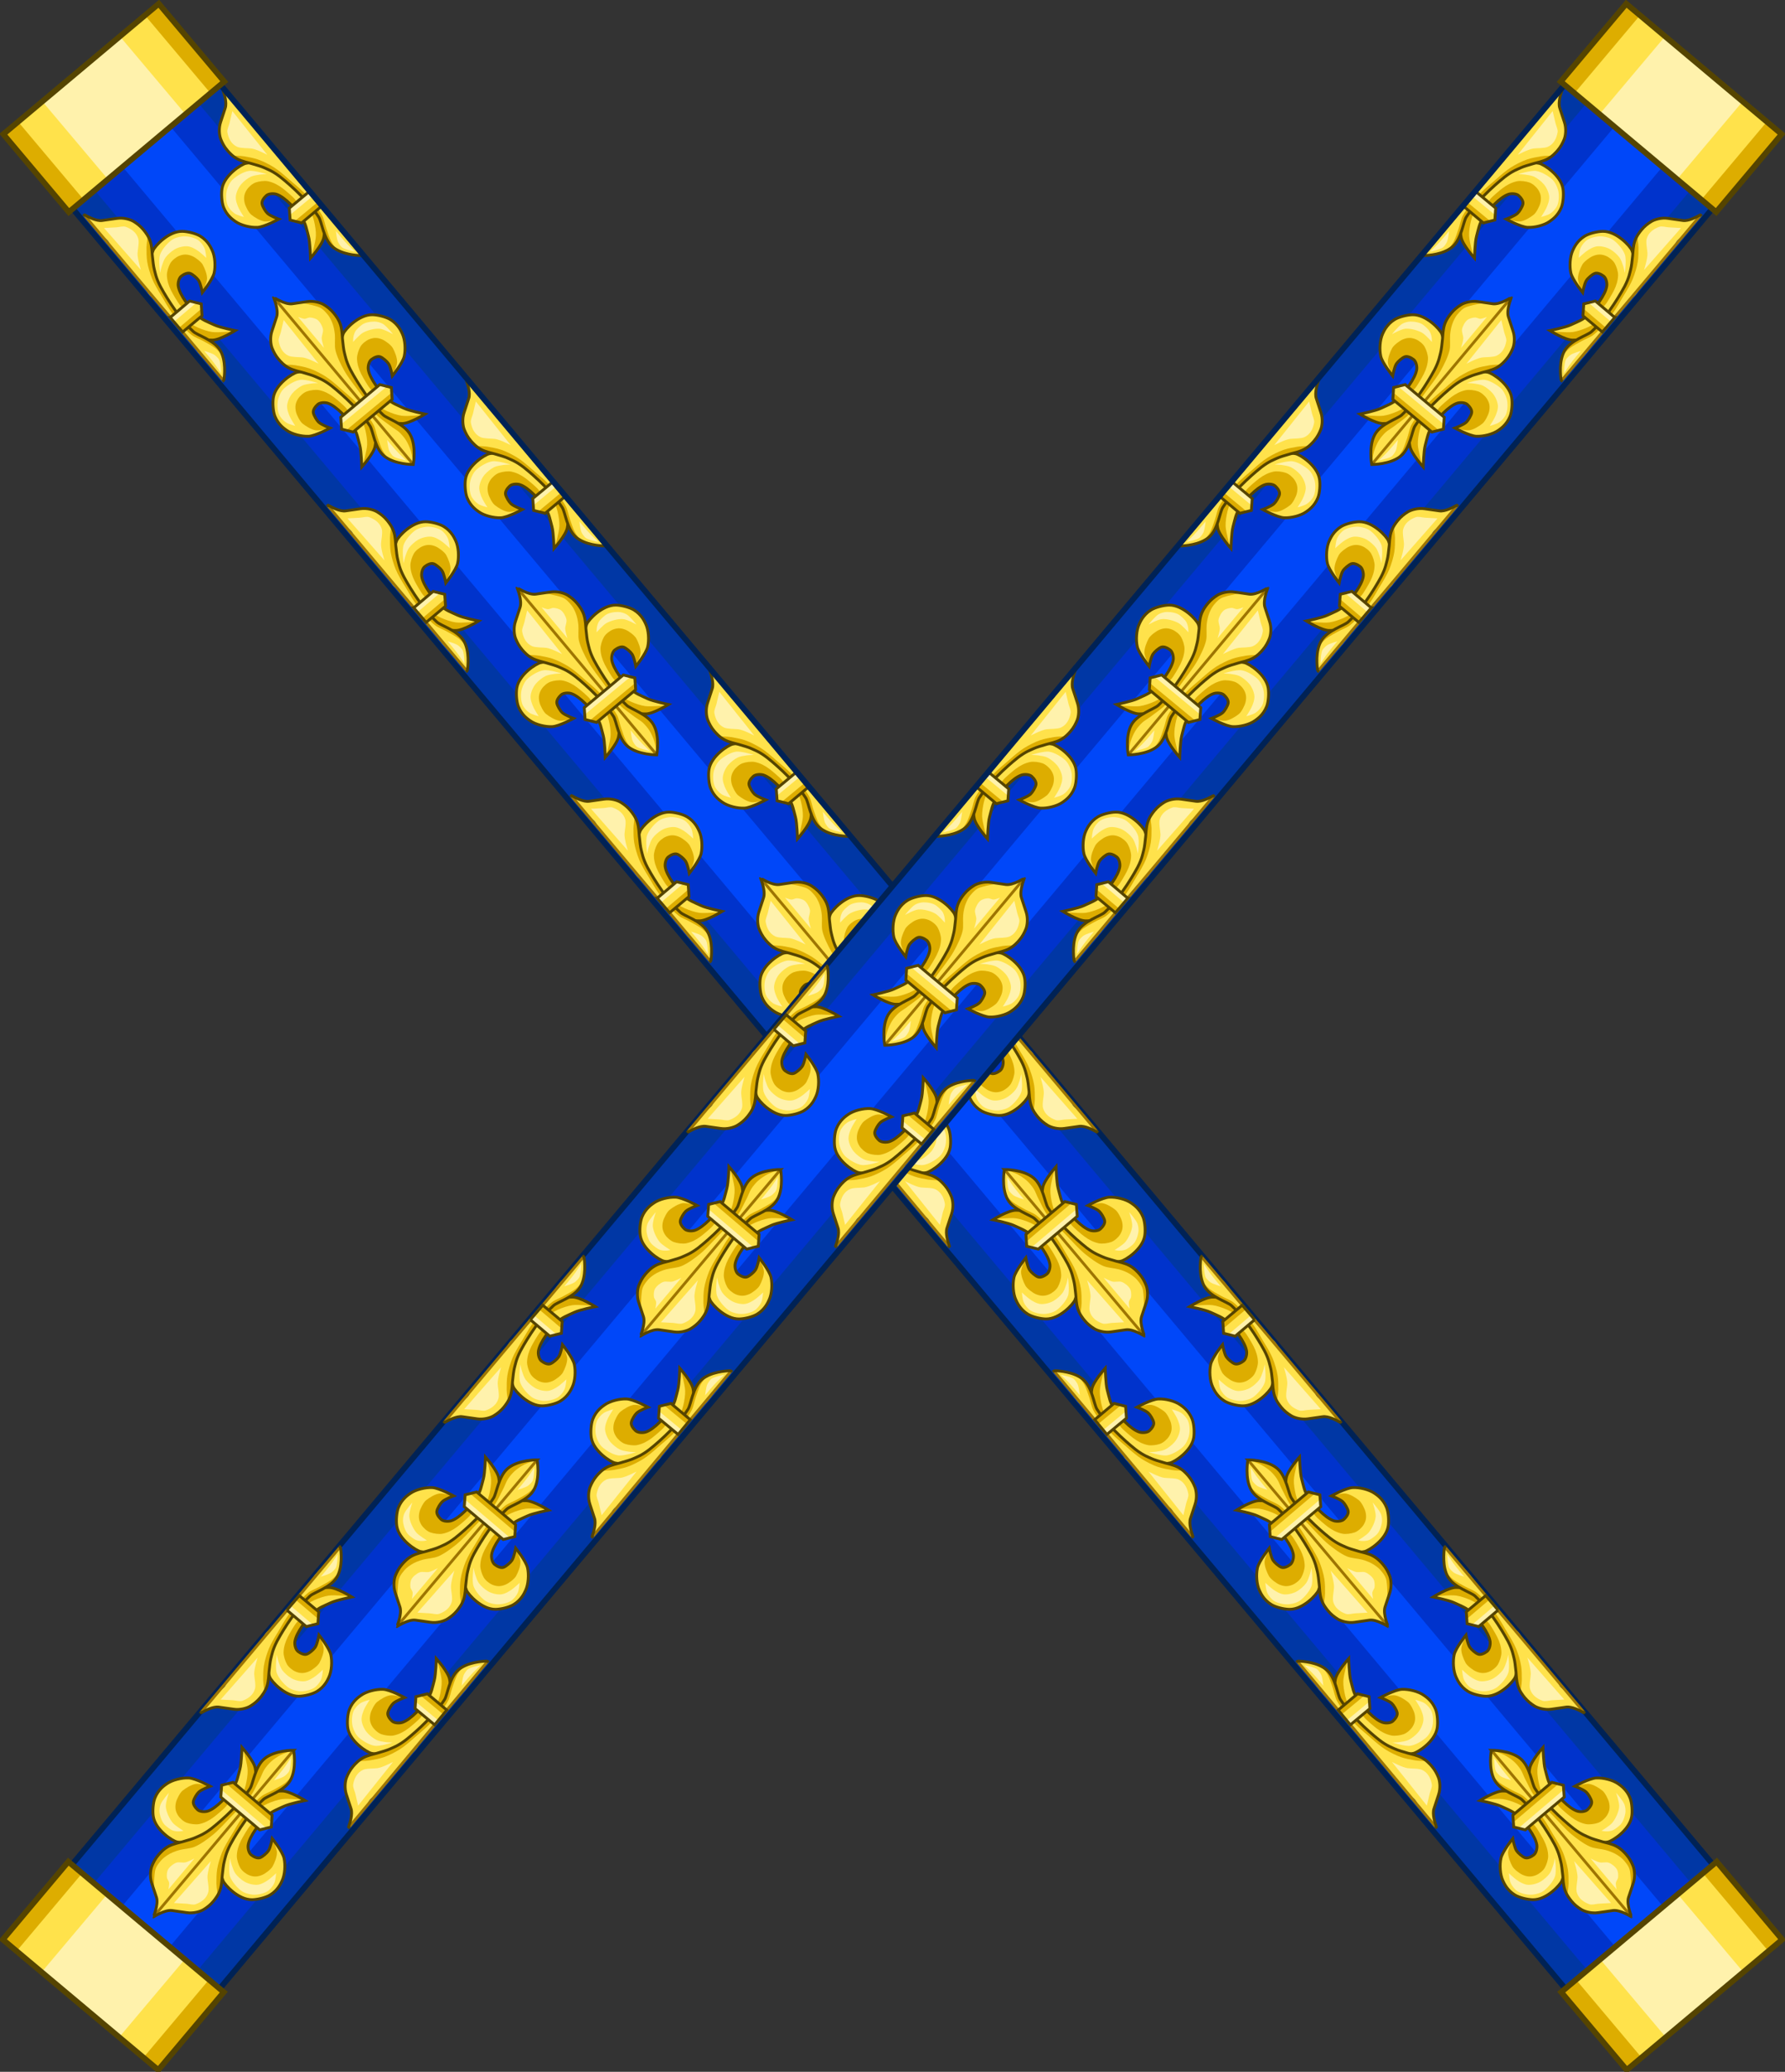 <?xml version="1.0" encoding="UTF-8" standalone="no"?>
<!-- Created with Inkscape (http://www.inkscape.org/) -->

<svg
   xmlns:dc="http://purl.org/dc/elements/1.1/"
   xmlns:cc="http://creativecommons.org/ns#"
   xmlns:rdf="http://www.w3.org/1999/02/22-rdf-syntax-ns#"
   xmlns:svg="http://www.w3.org/2000/svg"
   xmlns="http://www.w3.org/2000/svg"
   xmlns:xlink="http://www.w3.org/1999/xlink"
   xmlns:sodipodi="http://sodipodi.sourceforge.net/DTD/sodipodi-0.dtd"
   xmlns:inkscape="http://www.inkscape.org/namespaces/inkscape"
   width="625.919"
   height="726.255"
   id="svg12315"
   version="1.1"
   inkscape:version="0.48.2 r9819"
   sodipodi:docname="Orn_ext_Maréchal_de_France.svg">
  <rect width="100%" height="100%" fill="#333333" stroke="none"/>
  <defs
     id="defs12317" />
  <sodipodi:namedview
     id="base"
     pagecolor="#ffffff"
     bordercolor="#666666"
     borderopacity="1.0"
     inkscape:pageopacity="0.0"
     inkscape:pageshadow="2"
     inkscape:zoom="0.63529508"
     inkscape:cx="312.95938"
     inkscape:cy="363.12761"
     inkscape:document-units="px"
     inkscape:current-layer="g12522"
     showgrid="false"
     fit-margin-top="0"
     fit-margin-left="0"
     fit-margin-right="0"
     fit-margin-bottom="0"
     inkscape:window-width="1366"
     inkscape:window-height="746"
     inkscape:window-x="-8"
     inkscape:window-y="-8"
     inkscape:window-maximized="1" />
  <g
     inkscape:label="Calque 1"
     inkscape:groupmode="layer"
     id="layer1"
     transform="translate(-127.889,-166.879)">
    <g
       id="g12522">
      <g
         transform="matrix(0.063,-0.719,0.719,0.063,106.672,1612.057)"
         id="g6052-7"
         style="display:inline">
        <rect
           style="fill:#0037a5;fill-opacity:1;stroke:none;display:inline"
           id="rect54073-39-88"
           width="93.695"
           height="1161.924"
           x="-1365.178"
           y="-1429.084"
           transform="matrix(-0.707,-0.707,-0.707,0.707,0,0)" />
        <rect
           style="fill:#0033cc;fill-opacity:1;stroke:none;display:inline"
           id="rect54073-5-3-29"
           width="65.806"
           height="1161.924"
           x="-1351.233"
           y="-1429.084"
           transform="matrix(-0.707,-0.707,-0.707,0.707,0,0)" />
        <rect
           style="fill:#0047f9;fill-opacity:1;stroke:none;display:inline"
           id="rect54073-5-9-3-1"
           width="30.396"
           height="1161.924"
           x="-1333.528"
           y="-1429.084"
           transform="matrix(-0.707,-0.707,-0.707,0.707,0,0)" />
        <use
           x="0"
           y="0"
           xlink:href="#use3526-9"
           id="use10348-3"
           transform="translate(-260.333,260.307)"
           width="1217.443"
           height="991.251" />
        <g
           id="use3526-9"
           transform="matrix(0.579,0.581,-0.581,0.579,2005.44,-713.19)"
           style="stroke-width:1.694;stroke-miterlimit:4;stroke-dasharray:none">
          <g
             style="stroke-width:1.694;stroke-miterlimit:4;stroke-dasharray:none"
             id="g10184-8">
            <g
               id="g10186-4"
               transform="translate(-20.418,559.639)"
               style="stroke-width:1.694;stroke-miterlimit:4;stroke-dasharray:none">
              <path
                 inkscape:connector-curvature="0"
                 sodipodi:nodetypes="csssscssssssssssscss"
                 id="path10188-0"
                 d="m 502.046,263.915 c 0.574,-5.396 0.268,-15.575 -2.571,-20.2 -0.959,-1.563 -3.31,-3.383 -5.142,-3.305 -1.806,0.076 -4.29,0.61 -5.142,2.204 -0.781,1.461 -1.288,4.598 -1.102,6.244 0.258,2.286 2.938,6.978 2.938,6.978 0,0 -9.604,-1.927 -12.854,-4.407 -3.216,-2.454 -6.688,-7.105 -7.713,-11.018 -0.352,-1.343 -1.725,-5.684 0.009,-10.893 1.006,-3.023 4.034,-7.069 6.376,-9.085 6.117,-5.265 17.996,-3.735 20.425,-2.426 3.213,1.731 7.128,5.412 8.447,8.814 1.024,2.641 3.152,10.437 3.673,13.222 1.062,5.683 1.37,7.827 1.836,13.589 0.32,3.955 1.203,7.506 0.367,11.385 -0.45,2.09 -1.012,6.886 -2.234,10.045 -1.228,3.175 -3.118,4.711 -4.744,6.115 -3.323,2.87 -13.956,4.407 -13.956,4.407 0,0 5.842,-7.37 7.345,-10.651 1.785,-3.896 3.587,-6.756 4.04,-11.018 z"
                 style="fill:#ffe24b;fill-opacity:1;fill-rule:evenodd;stroke:none" />
              <path
                 inkscape:connector-curvature="0"
                 sodipodi:nodetypes="csssscssssssssssscss"
                 id="path10190-7"
                 d="m 528.088,263.915 c -0.574,-5.396 -0.268,-15.575 2.571,-20.2 0.959,-1.563 3.31,-3.383 5.142,-3.305 1.806,0.076 4.29,0.61 5.142,2.204 0.781,1.461 1.288,4.598 1.102,6.244 -0.258,2.286 -2.938,6.978 -2.938,6.978 0,0 9.604,-1.927 12.854,-4.407 3.216,-2.454 6.688,-7.105 7.713,-11.018 0.352,-1.343 1.725,-5.684 -0.009,-10.893 -1.006,-3.023 -4.034,-7.069 -6.376,-9.085 -6.117,-5.265 -17.996,-3.735 -20.425,-2.426 -3.213,1.731 -7.128,5.412 -8.447,8.814 -1.024,2.641 -3.152,10.437 -3.673,13.222 -1.062,5.683 -1.37,7.827 -1.836,13.589 -0.32,3.955 -1.203,7.506 -0.367,11.385 0.45,2.09 1.012,6.886 2.234,10.045 1.228,3.175 3.118,4.711 4.744,6.115 3.323,2.87 13.956,4.407 13.956,4.407 0,0 -5.842,-7.37 -7.345,-10.651 -1.785,-3.896 -3.587,-6.756 -4.04,-11.018 z"
                 style="fill:#ffe24b;fill-opacity:1;fill-rule:evenodd;stroke:none;display:inline" />
            </g>
            <path
               inkscape:connector-curvature="0"
               id="path10192-6"
               style="fill:#ddad00;fill-opacity:1;fill-rule:evenodd;stroke:none"
               d="m 517.547,844.619 -2.801,-0.045 -8.972,-2.82 -10.767,-9.485 -7.947,7.562 -5.383,2.563 -6.152,2.051 -4.084,0.278 c 0,0 7.232,-4.868 9.728,-7.606 1.785,-1.958 3.605,-5.052 4.776,-7.429 2.017,-4.096 5.129,-14.327 5.238,-14.397 l 2.292,-0.344 4.422,0.354 c 0,0 3.113,10.231 5.129,14.327 1.17,2.377 2.991,5.471 4.776,7.429 2.496,2.737 9.746,7.561 9.746,7.561 z"
               sodipodi:nodetypes="ccccccccsscccssc" />
            <path
               inkscape:connector-curvature="0"
               style="fill:#ddad00;fill-opacity:1;fill-rule:evenodd;stroke:none"
               d="m 518.984,815.223 c 0,0 5.462,-2.304 7.089,-4.156 1.735,-1.975 2.899,-5.491 3.422,-8.067 0.395,-1.94 -0.568,-6.058 -1.467,-7.823 -1.358,-2.667 -3.021,-4.208 -5.867,-5.134 -1.953,-0.635 -4.92,-0.716 -6.845,0 -1.998,0.743 -4.794,2.48 -6.111,4.156 -1.986,2.527 -3.157,5.431 -3.911,8.556 -0.465,1.925 -1.508,7.799 -1.467,9.778 0.037,1.761 0.244,7.334 0.244,7.334 l 3.667,6.111 0.091,-0.278 -0.274,-10.135 0,-4.246 1.917,-6.574 3.15,-4.246 3.698,-0.548 3.561,1.78 1.507,3.835 -0.274,4.656 -2.131,4.998 z"
               id="path10194-3"
               sodipodi:nodetypes="csssssssscc" />
            <path
               inkscape:connector-curvature="0"
               style="fill:#ddad00;fill-opacity:1;fill-rule:evenodd;stroke:none;display:inline"
               d="m 470.327,815.212 c 0,0 -5.462,-2.304 -7.089,-4.156 -1.735,-1.975 -2.899,-5.491 -3.422,-8.067 -0.395,-1.94 0.568,-6.058 1.467,-7.823 1.358,-2.667 3.021,-4.208 5.867,-5.134 1.953,-0.635 4.92,-0.716 6.845,0 1.998,0.743 4.794,2.48 6.111,4.156 1.986,2.527 3.157,5.431 3.911,8.556 0.465,1.925 1.508,7.799 1.467,9.778 -0.037,1.761 -0.244,7.334 -0.244,7.334 l -3.667,6.111 -0.091,-0.278 0.274,-10.135 0,-4.246 -1.917,-6.574 -3.15,-4.246 -3.698,-0.548 -3.561,1.78 -1.507,3.835 0.274,4.656 2.131,4.998 z"
               id="path10196-6"
               sodipodi:nodetypes="csssssssscc" />
            <g
               id="g10198-1"
               transform="translate(-20.418,559.639)"
               style="fill:none;stroke-width:1.694;stroke-miterlimit:4;stroke-dasharray:none;display:inline">
              <path
                 inkscape:connector-curvature="0"
                 sodipodi:nodetypes="csssscssssssssssscss"
                 id="path10200-5"
                 d="m 502.046,263.915 c 0.574,-5.396 0.268,-15.575 -2.571,-20.2 -0.959,-1.563 -3.31,-3.383 -5.142,-3.305 -1.806,0.076 -4.29,0.61 -5.142,2.204 -0.781,1.461 -1.288,4.598 -1.102,6.244 0.258,2.286 2.938,6.978 2.938,6.978 0,0 -9.604,-1.927 -12.854,-4.407 -3.216,-2.454 -6.688,-7.105 -7.713,-11.018 -0.352,-1.343 -1.725,-5.684 0.009,-10.893 1.006,-3.023 4.034,-7.069 6.376,-9.085 6.117,-5.265 17.996,-3.735 20.425,-2.426 3.213,1.731 7.128,5.412 8.447,8.814 1.024,2.641 3.152,10.437 3.673,13.222 1.062,5.683 1.37,7.827 1.836,13.589 0.32,3.955 1.203,7.506 0.367,11.385 -0.45,2.09 -1.012,6.886 -2.234,10.045 -1.228,3.175 -3.118,4.711 -4.744,6.115 -3.323,2.87 -13.956,4.407 -13.956,4.407 0,0 5.842,-7.37 7.345,-10.651 1.785,-3.896 3.587,-6.756 4.04,-11.018 z"
                 style="fill:none;stroke:#554400;stroke-width:1.673;stroke-linecap:butt;stroke-linejoin:miter;stroke-miterlimit:4;stroke-opacity:1;stroke-dasharray:none" />
              <path
                 inkscape:connector-curvature="0"
                 sodipodi:nodetypes="csssscssssssssssscss"
                 id="path10202-4"
                 d="m 528.088,263.915 c -0.574,-5.396 -0.268,-15.575 2.571,-20.2 0.959,-1.563 3.31,-3.383 5.142,-3.305 1.806,0.076 4.29,0.61 5.142,2.204 0.781,1.461 1.288,4.598 1.102,6.244 -0.258,2.286 -2.938,6.978 -2.938,6.978 0,0 9.604,-1.927 12.854,-4.407 3.216,-2.454 6.688,-7.105 7.713,-11.018 0.352,-1.343 1.725,-5.684 -0.009,-10.893 -1.006,-3.023 -4.034,-7.069 -6.376,-9.085 -6.117,-5.265 -17.996,-3.735 -20.425,-2.426 -3.213,1.731 -7.128,5.412 -8.447,8.814 -1.024,2.641 -3.152,10.437 -3.673,13.222 -1.062,5.683 -1.37,7.827 -1.836,13.589 -0.32,3.955 -1.203,7.506 -0.367,11.385 0.45,2.09 1.012,6.886 2.234,10.045 1.228,3.175 3.118,4.711 4.744,6.115 3.323,2.87 13.956,4.407 13.956,4.407 0,0 -5.842,-7.37 -7.345,-10.651 -1.785,-3.896 -3.587,-6.756 -4.04,-11.018 z"
                 style="fill:none;stroke:#554400;stroke-width:1.673;stroke-linecap:butt;stroke-linejoin:miter;stroke-miterlimit:4;stroke-opacity:1;stroke-dasharray:none;display:inline" />
            </g>
            <path
               inkscape:connector-curvature="0"
               style="fill:#fff2ac;fill-opacity:1;fill-rule:evenodd;stroke:none"
               d="m 455.613,801.255 c 0,0 0.475,-3.764 0.896,-5.597 0.517,-2.255 1.654,-5.376 3.358,-6.941 1.801,-1.653 4.53,-2.952 6.941,-3.358 2.12,-0.357 5.08,-0.303 7.164,0.224 1.602,0.405 3.516,1.602 4.926,2.463 1.066,0.651 3.358,2.463 3.358,2.463 0,0 -4.166,-6.607 -6.941,-8.284 -2.706,-1.636 -7.138,-2.321 -10.299,-2.239 -2.297,0.06 -4.804,1.19 -6.717,2.463 -2.271,1.51 -4.709,4.586 -5.597,7.164 -0.634,1.842 -0.556,4.626 0,6.493 0.596,2 2.911,5.149 2.911,5.149 z"
               id="path10204-2"
               sodipodi:nodetypes="cssssscsssssc" />
            <path
               inkscape:connector-curvature="0"
               style="fill:#fff2ac;fill-opacity:1;fill-rule:evenodd;stroke:none"
               d="m 513.824,785.135 c 0,0 5.689,-0.939 8.06,-0.448 2.941,0.609 6.807,2.379 8.956,4.478 1.848,1.806 4.03,7.612 4.03,7.612 0,0 0.181,-6.094 -0.672,-8.508 -0.515,-1.458 -1.732,-3.252 -2.911,-4.254 -1.809,-1.537 -4.791,-3.325 -7.164,-3.358 -1.246,-0.018 -4.1,-0.081 -5.79,0.693 -2.878,1.317 -4.509,3.785 -4.509,3.785 z"
               id="path10206-0"
               sodipodi:nodetypes="csscssssc" />
          </g>
          <g
             id="g10208-9"
             transform="translate(-15.418,9.639)"
             style="stroke-width:1.694;stroke-miterlimit:4;stroke-dasharray:none;display:inline">
            <path
               inkscape:connector-curvature="0"
               sodipodi:nodetypes="csssssssssscssssssssssc"
               d="m 510,854 c 0,0 8.581,-7.038 10,-15 1.277,-7.162 -4.41,-15.552 -4.841,-18.925 -1.724,-13.492 1.929,-31.467 2.259,-32.936 1.308,-5.836 2.954,-8.333 3.83,-10.244 0.631,-1.376 2.433,-4.111 4.236,-6.763 1.034,-1.522 3.338,-4.355 4.511,-7.237 1.244,-3.054 1.329,-6.163 1.347,-7.823 0.031,-2.826 -0.503,-5.231 -1.253,-7.532 -0.713,-2.188 -3.037,-5.768 -6.404,-7.826 -3.63,-2.218 -6.565,-4.002 -7.682,-4.708 C 512.314,732.673 510.044,725 510,725 c -0.043,0 -2.314,7.673 -6.003,10.006 -1.117,0.706 -3.918,2.49 -7.548,4.708 -3.367,2.058 -5.691,5.638 -6.404,7.826 -0.75,2.301 -1.284,4.706 -1.253,7.532 0.018,1.66 0.103,4.769 1.347,7.823 1.173,2.882 3.477,5.715 4.511,7.237 1.802,2.652 3.605,5.388 4.236,6.763 0.876,1.911 2.522,4.408 3.83,10.244 0.329,1.469 3.982,19.444 2.259,32.936 C 504.544,823.448 498.723,831.838 500,839 c 1.419,7.962 10,15 10,15 z"
               style="fill:#ffe24b;fill-opacity:1;fill-rule:evenodd;stroke:none;display:inline"
               id="path10210-7" />
            <path
               inkscape:connector-curvature="0"
               id="path10212-3"
               d="M 510,854 509.989,726.045"
               style="fill:none;stroke:#9e7500;stroke-width:1.673;stroke-linecap:butt;stroke-linejoin:miter;stroke-miterlimit:4;stroke-opacity:1;stroke-dasharray:none"
               sodipodi:nodetypes="cc" />
          </g>
          <path
             inkscape:connector-curvature="0"
             style="fill:#ddad00;fill-opacity:1;fill-rule:evenodd;stroke:none;display:inline"
             d="m 494.842,863.378 6.996,-7.803 2.691,-5.113 -0.538,-6.996 -1.884,-7.265 -2.96,-6.458 0,-10.494 1.076,-10.494 1.345,-11.571 2.96,-9.149 4.843,-6.727 4.036,-6.996 1.614,-3.767 0.807,-6.727 -1.076,-6.458 -3.407,-5.459 -6.549,-4.497 c 0,0 3.88,4.362 6.426,8.465 1.367,2.203 1.35,4.905 1.378,5.527 0.121,2.661 -0.082,3.895 -0.807,6.458 -0.671,2.371 -2.094,4.971 -3.498,6.996 -1.574,2.269 -4.387,4.81 -5.651,7.265 -1.811,3.52 -3.034,8.757 -3.767,12.647 -0.9,4.776 -1.024,11.295 -1.345,16.145 -0.326,4.919 -1.197,11.499 -0.807,16.414 0.248,3.125 1.6,7.507 2.153,10.225 0.382,1.88 1.37,4.286 1.614,6.189 0.236,1.842 0.253,4.349 0,6.189 -0.285,2.076 -1.083,4.79 -1.884,6.727 -0.883,2.138 -3.767,6.727 -3.767,6.727 z"
             id="path10214-7"
             sodipodi:nodetypes="cccccccccccccccccssssssssssssc"
             transform="translate(4.9813986e-6,-8.3291749e-7)" />
          <path
             inkscape:connector-curvature="0"
             style="fill:#ddad00;fill-opacity:1;fill-rule:evenodd;stroke:none;display:inline"
             d="m 485.424,851.539 c 0,0 0.164,-4.176 0.538,-5.92 0.519,-2.421 1.82,-5.485 2.691,-7.803 0.828,-2.203 2.471,-4.963 2.96,-7.265 1.073,-5.056 0.839,-12.061 0.538,-17.221 -0.224,-3.829 -1.344,-8.849 -1.884,-12.647 -0.424,-2.984 -1.216,-7.629 -2.153,-10.494 -0.999,-3.056 -2.634,-6.957 -4.305,-9.703 -1.42,-2.333 -3.344,-4.629 -5.113,-6.711 -1.368,-1.61 -5.113,-4.843 -5.113,-4.843 l 0.52,0.196 0.618,2.882 2.47,4.117 2.47,4.529 4.117,6.382 2.676,6.794 1.441,7.205 1.235,9.881 0.618,9.881 0,9.264 -2.264,4.735 -2.676,7.205 -0.823,5.97 1.438,3.566 z"
             id="path10216-2"
             sodipodi:nodetypes="csssssssss"
             transform="translate(4.9813986e-6,-8.3291749e-7)" />
          <path
             inkscape:connector-curvature="0"
             id="path10218-6"
             style="fill:none;stroke:#554400;stroke-width:1.673;stroke-linecap:butt;stroke-linejoin:miter;stroke-miterlimit:4;stroke-opacity:1;stroke-dasharray:none;display:inline"
             d="m 494.582,863.639 c 0,0 8.581,-7.038 10,-15 1.277,-7.162 -4.41,-15.552 -4.841,-18.925 -1.724,-13.492 1.929,-31.467 2.259,-32.936 1.308,-5.836 2.954,-8.333 3.83,-10.244 0.631,-1.376 2.433,-4.111 4.236,-6.763 1.034,-1.522 3.338,-4.355 4.511,-7.237 1.244,-3.054 1.329,-6.163 1.347,-7.823 0.031,-2.826 -0.503,-5.231 -1.253,-7.532 -0.713,-2.188 -3.037,-5.768 -6.404,-7.826 -3.63,-2.218 -6.565,-4.002 -7.682,-4.708 -3.689,-2.333 -5.959,-10.006 -6.003,-10.006 -0.043,0 -2.314,7.673 -6.003,10.006 -1.117,0.706 -3.918,2.49 -7.548,4.708 -3.367,2.058 -5.691,5.638 -6.404,7.826 -0.75,2.301 -1.284,4.706 -1.253,7.532 0.018,1.66 0.103,4.769 1.347,7.823 1.173,2.882 3.477,5.715 4.511,7.237 1.802,2.652 3.605,5.388 4.236,6.763 0.876,1.911 2.522,4.408 3.83,10.244 0.329,1.469 3.982,19.444 2.259,32.936 -0.431,3.373 -6.252,11.763 -4.975,18.925 1.419,7.962 10,15 10,15 z"
             sodipodi:nodetypes="csssssssssscssssssssssc"
             transform="translate(4.9813986e-6,-8.3291749e-7)" />
          <path
             inkscape:connector-curvature="0"
             style="fill:#fff2ac;fill-opacity:1;fill-rule:evenodd;stroke:none;display:inline"
             d="m 489.824,781.884 0.735,-33.096 c 0,0 -4.119,3.089 -5.884,4.413 -1.324,0.993 -3.587,1.875 -4.413,3.31 -1.884,3.273 -2.711,6.879 -1.103,10.297 0.951,2.021 4.367,4.612 5.884,6.252 2.045,2.211 4.781,8.826 4.781,8.826 z"
             id="path10220-0"
             sodipodi:nodetypes="ccssssc"
             transform="translate(4.9813986e-6,-8.3291749e-7)" />
          <path
             inkscape:connector-curvature="0"
             style="fill:#fff2ac;fill-opacity:1;fill-rule:evenodd;stroke:none;display:inline"
             d="m 498.282,776.736 0,-23.903 c 0,0 1.312,2.52 2.206,3.31 0.74,0.653 2.209,0.81 2.942,1.471 1.068,0.963 2.294,2.634 2.574,4.045 0.371,1.868 -0.184,4.584 -1.103,6.252 -0.792,1.436 -3.055,2.37 -4.045,3.677 -1.043,1.376 -2.574,5.148 -2.574,5.148 z"
             id="path10222-1"
             sodipodi:nodetypes="ccsssssc"
             transform="translate(4.9813986e-6,-8.3291749e-7)" />
          <path
             inkscape:connector-curvature="0"
             style="fill:#fff2ac;fill-opacity:1;fill-rule:evenodd;stroke:none;display:inline"
             d="m 492.268,853.225 c -0.307,-3.186 -0.237,-10.664 -0.237,-10.664 0,0 -2.72,4.022 -3.174,5.842 -0.241,0.963 -0.482,3.046 -0.233,4.007 0.57,2.199 4.282,6.712 4.282,6.712 0,0 -0.497,-4.432 -0.638,-5.897 z"
             id="path10224-6"
             sodipodi:nodetypes="ccsscs"
             transform="translate(4.9813986e-6,-8.3291749e-7)" />
          <g
             style="stroke-width:1.694;stroke-miterlimit:4;stroke-dasharray:none"
             transform="translate(3.5e-5,0)"
             id="g10226-5">
            <g
               style="stroke-width:1.694;stroke-miterlimit:4;stroke-dasharray:none"
               id="g10228-7">
              <g
                 style="stroke-width:1.694;stroke-miterlimit:4;stroke-dasharray:none"
                 id="g10230-5">
                <path
                   inkscape:connector-curvature="0"
                   style="fill:#ffe24b;fill-opacity:1;fill-rule:evenodd;stroke:none;display:inline"
                   d="m 513.859,820.357 -4.128,-5.718 -30.15,0 -4.143,5.718 4.143,5.692 30.15,0 4.128,-5.692 z"
                   id="path10232-4"
                   sodipodi:nodetypes="ccccccc" />
                <g
                   style="stroke-width:1.694;stroke-miterlimit:4;stroke-dasharray:none"
                   id="g10234-1">
                  <g
                     style="stroke-width:1.694;stroke-miterlimit:4;stroke-dasharray:none"
                     id="g10236-2">
                    <g
                       style="stroke-width:1.694;stroke-miterlimit:4;stroke-dasharray:none"
                       id="g10238-0">
                      <path
                         inkscape:connector-curvature="0"
                         id="path10240-0"
                         d="m 477.697,817.991 34.196,0.185 -2.526,-3.574 -29.883,-0.062 -1.787,3.45 z"
                         style="fill:#fff2ac;fill-opacity:1;fill-rule:evenodd;stroke:none" />
                      <path
                         inkscape:connector-curvature="0"
                         id="path10242-1"
                         d="m 511.751,822.802 -34.196,-0.185 2.526,3.574 29.883,0.062 1.787,-3.45 z"
                         style="fill:#ddad00;fill-opacity:1;fill-rule:evenodd;stroke:none;display:inline" />
                      <path
                         inkscape:connector-curvature="0"
                         style="fill:none;stroke:#554400;stroke-width:1.673;stroke-linecap:butt;stroke-linejoin:miter;stroke-miterlimit:4;stroke-opacity:1;stroke-dasharray:none;display:inline"
                         d="m 1104.22,376.983 -4.128,-5.718 -30.15,0 -4.143,5.718 4.143,5.692 30.15,0 4.128,-5.692 z"
                         id="path10244-4"
                         sodipodi:nodetypes="ccccccc"
                         transform="translate(-590.361,443.373)" />
                    </g>
                  </g>
                </g>
              </g>
            </g>
          </g>
        </g>
        <g
           id="g9920-6"
           transform="matrix(1.253,0,0,1.253,-438.527,-32.829)">
          <g
             transform="matrix(0.655,0,0,0.655,848.107,-243.315)"
             id="g3461-0"
             style="stroke-width:1.694;stroke-miterlimit:4;stroke-dasharray:none">
            <path
               inkscape:connector-curvature="0"
               sodipodi:nodetypes="csssscssssssssssscss"
               id="path4516-0-7"
               d="m 1560.303,423.418 c 4.227,-3.404 11.219,-10.806 12.49,-16.083 0.429,-1.783 0.059,-4.732 -1.29,-5.975 -1.329,-1.225 -3.461,-2.607 -5.191,-2.085 -1.586,0.478 -4.165,2.334 -5.199,3.628 -1.437,1.797 -2.867,7.008 -2.867,7.008 0,0 -5.416,-8.162 -5.955,-12.215 -0.533,-4.01 0.31,-9.752 2.357,-13.241 0.703,-1.197 2.808,-5.235 7.72,-7.684 2.852,-1.422 7.854,-2.134 10.936,-1.899 8.048,0.615 15.351,10.108 16.139,12.752 1.042,3.497 1.2,8.869 -0.278,12.205 -1.147,2.59 -5.165,9.602 -6.77,11.936 -3.275,4.764 -4.575,6.496 -8.327,10.895 -2.575,3.019 -4.466,6.152 -7.803,8.299 -1.798,1.157 -5.591,4.145 -8.69,5.51 -3.115,1.372 -5.537,1.118 -7.68,0.958 -4.378,-0.327 -12.975,-6.772 -12.975,-6.772 0,0 9.344,-1.066 12.729,-2.318 4.02,-1.487 7.317,-2.23 10.655,-4.918 z"
               style="fill:#ffe24b;fill-opacity:1;fill-rule:evenodd;stroke:none" />
            <path
               sodipodi:nodetypes="cccccssccccc"
               d="m 1561.992,438.14 -9.381,0.618 -5.616,-2.002 -5.796,-2.909 -3.08,-2.696 c 0,0 8.554,1.684 12.254,1.519 2.647,-0.118 6.123,-1.014 8.633,-1.863 4.324,-1.463 13.767,-6.483 13.893,-6.456 l 1.862,1.381 -0.016,1.003 c 0,0 -6.916,3.426 -8.393,7.746 -3.457,2.076 -2.664,1.401 -4.36,3.66 z"
               style="fill:#ddad00;fill-opacity:1;fill-rule:evenodd;stroke:none"
               id="path5446-4-1"
               inkscape:connector-curvature="0" />
            <path
               sodipodi:nodetypes="csssssssscc"
               id="path5459-8-7"
               d="m 1558.232,409.526 c 0,0 -2.225,-5.495 -2.062,-7.955 0.173,-2.623 1.842,-5.929 3.296,-8.119 1.096,-1.649 4.691,-3.875 6.575,-4.484 2.847,-0.921 5.113,-0.832 7.778,0.53 1.828,0.935 3.981,2.979 4.833,4.847 0.884,1.94 1.629,5.146 1.372,7.262 -0.387,3.191 -1.618,6.07 -3.298,8.811 -1.035,1.688 -4.458,6.574 -5.889,7.943 -1.273,1.218 -5.366,5.005 -5.366,5.005 l -6.917,1.718 0.133,-0.261 7.37,-6.962 3.007,-2.998 3.302,-5.999 0.783,-5.228 -2.223,-3.005 -3.775,-1.265 -3.779,1.641 -3.104,3.482 -2.035,5.038 z"
               style="fill:#ddad00;fill-opacity:1;fill-rule:evenodd;stroke:none;display:inline"
               inkscape:connector-curvature="0" />
            <path
               inkscape:connector-curvature="0"
               sodipodi:nodetypes="csssscssssssssssscss"
               id="path5453-4-77"
               d="m 1560.303,423.418 c 4.227,-3.404 11.219,-10.806 12.49,-16.083 0.429,-1.783 0.059,-4.732 -1.29,-5.975 -1.329,-1.225 -3.461,-2.607 -5.191,-2.085 -1.586,0.478 -4.165,2.334 -5.199,3.628 -1.437,1.797 -2.867,7.008 -2.867,7.008 0,0 -5.416,-8.162 -5.955,-12.215 -0.533,-4.01 0.31,-9.752 2.357,-13.241 0.703,-1.197 2.808,-5.235 7.72,-7.684 2.852,-1.422 7.854,-2.134 10.936,-1.899 8.048,0.615 15.351,10.108 16.139,12.752 1.042,3.497 1.2,8.869 -0.278,12.205 -1.147,2.59 -5.165,9.602 -6.77,11.936 -3.275,4.764 -4.575,6.496 -8.327,10.895 -2.575,3.019 -4.466,6.152 -7.803,8.299 -1.798,1.157 -5.591,4.145 -8.69,5.51 -3.115,1.372 -5.537,1.118 -7.68,0.958 -4.378,-0.327 -12.975,-6.772 -12.975,-6.772 0,0 9.344,-1.066 12.729,-2.318 4.02,-1.487 7.317,-2.23 10.655,-4.918 z"
               style="fill:none;stroke:#554400;stroke-width:1.673;stroke-linecap:butt;stroke-linejoin:miter;stroke-miterlimit:4;stroke-opacity:1;stroke-dasharray:none" />
            <path
               sodipodi:nodetypes="cssssscsssssc"
               id="path5461-5-7"
               d="m 1557.727,389.251 c 0,0 3.001,-2.321 4.596,-3.318 1.962,-1.226 4.975,-2.624 7.286,-2.522 2.442,0.108 5.289,1.124 7.279,2.544 1.75,1.249 3.801,3.383 4.9,5.232 0.844,1.42 1.348,3.621 1.734,5.227 0.292,1.215 0.627,4.117 0.627,4.117 0,0 1.737,-7.615 0.966,-10.764 -0.752,-3.071 -3.396,-6.694 -5.686,-8.874 -1.664,-1.584 -4.235,-2.561 -6.486,-3.018 -2.673,-0.542 -6.572,-0.097 -9.025,1.095 -1.752,0.851 -3.669,2.872 -4.598,4.584 -0.996,1.834 -1.592,5.697 -1.592,5.697 z"
               style="fill:#fff2ac;fill-opacity:1;fill-rule:evenodd;stroke:none"
               inkscape:connector-curvature="0" />
            <path
               id="path4520-1-3"
               style="fill:#ffe24b;fill-opacity:1;fill-rule:evenodd;stroke:none;display:inline"
               d="m 1541.062,460.893 c 0,0 3.908,-5.574 10.549,-10.19 5.973,-4.153 10.296,-10.321 12.532,-12.883 9.13,-10.464 20.305,-21.134 21.578,-21.938 4.842,-0.17 7.247,-9.428 11.85,-10.939 3.98,-4.554 6.542,-6.746 17.836,-17.428 -0.992,-4.137 7.598,-6.342 7.31,-7.632 -0.407,-1.82 4.816,-3.692 5.481,-5.76 0.892,-2.773 4.236,-4.292 4.218,-4.31 -0.031,-0.031 -7.068,3.779 -11.324,2.814 -1.289,-0.292 -4.529,-1.016 -8.663,-2.021 -3.835,-0.932 -8.011,-0.049 -10.063,0.99 -2.159,1.094 -4.239,2.413 -6.219,4.431 -1.163,1.185 -3.304,3.44 -4.589,6.477 -1.212,2.866 -1.593,6.497 -1.94,8.304 -0.605,3.149 -1.27,6.357 -1.799,7.775 -0.735,1.97 -1.341,4.899 -4.55,9.945 -0.808,1.27 -10.958,16.548 -21.729,24.854 -2.693,2.077 -12.744,3.878 -16.915,9.839 -4.637,6.627 -3.562,17.672 -3.562,17.672 z"
               sodipodi:nodetypes="csscccsscssssssssssc"
               inkscape:connector-curvature="0" />
            <path
               sodipodi:nodetypes="cc"
               style="fill:none;stroke:#9e7500;stroke-width:1.673;stroke-linecap:butt;stroke-linejoin:miter;stroke-miterlimit:4;stroke-opacity:1;stroke-dasharray:none"
               d="m 1541.062,460.893 90.606,-90.35"
               id="path4544-1-3"
               inkscape:connector-curvature="0" />
            <path
               inkscape:connector-curvature="0"
               style="fill:#ddad00;fill-opacity:1;fill-rule:evenodd;stroke:none;display:inline"
               d="m 1543.165,445.865 c 0,0 3.073,-2.832 4.572,-3.799 2.081,-1.342 5.169,-2.584 7.426,-3.604 2.145,-0.969 5.26,-1.754 7.235,-3.033 4.338,-2.81 9.134,-7.921 12.575,-11.778 2.554,-2.862 5.318,-7.2 7.626,-10.263 1.814,-2.407 4.544,-6.248 5.912,-8.934 1.459,-2.865 3.067,-6.777 3.832,-9.9 0.65,-2.653 0.917,-5.636 1.143,-8.359 0.174,-2.106 -0.18,-7.04 -0.18,-7.04 l 0.229,0.507 -1.605,2.472 -1.171,4.656 -1.463,4.947 -1.612,7.422 -2.921,6.692 -4.085,6.108 -6.126,7.851 -6.562,7.414 -6.56,6.541 -4.952,1.739 -6.992,3.192 -4.809,3.632 -1.51,3.536 z"
               id="path5379-2-5"
               sodipodi:nodetypes="csssssssss" />
            <path
               inkscape:connector-curvature="0"
               id="path5375-7-9"
               style="fill:none;stroke:#554400;stroke-width:1.673;stroke-linecap:butt;stroke-linejoin:miter;stroke-miterlimit:4;stroke-opacity:1;stroke-dasharray:none;display:inline"
               d="m 1632.416,369.813 c -1.366,1.408 -0.422,0.208 -1.106,0.526 -2.155,1.002 -6.988,3.02 -10.219,2.287 -1.289,-0.292 -4.529,-1.016 -8.663,-2.021 -3.835,-0.932 -8.011,-0.049 -10.063,0.99 -2.159,1.094 -4.239,2.413 -6.219,4.431 -1.163,1.185 -3.304,3.44 -4.589,6.477 -1.212,2.866 -1.593,6.497 -1.94,8.304 -0.605,3.149 -1.27,6.357 -1.799,7.775 -0.735,1.97 -1.341,4.899 -4.55,9.945 -0.808,1.27 -10.958,16.548 -21.729,24.854 -2.693,2.077 -12.744,3.878 -16.915,9.839 -3.967,5.67 -3.753,14.574 -3.609,17.028 0.024,0.414 0.783,1.097 0.783,1.097"
               sodipodi:nodetypes="cssssssssssssc" />
            <path
               inkscape:connector-curvature="0"
               style="fill:#fff2ac;fill-opacity:1;fill-rule:evenodd;stroke:none;display:inline"
               d="m 1595.599,399.802 23.957,-22.847 c 0,0 -5.096,-0.736 -7.279,-1.051 -1.638,-0.236 -3.861,-1.216 -5.459,-0.788 -3.648,0.977 -6.785,2.937 -8.071,6.489 -0.76,2.101 -0.183,6.349 -0.273,8.581 -0.122,3.009 -2.875,9.617 -2.875,9.617 z"
               id="path5381-6-9"
               sodipodi:nodetypes="ccssssc" />
            <path
               inkscape:connector-curvature="0"
               style="fill:#fff2ac;fill-opacity:1;fill-rule:evenodd;stroke:none;display:inline"
               d="m 1546.803,451.902 c 2.039,-2.467 7.385,-7.697 7.385,-7.697 0,0 -4.769,0.914 -6.378,1.876 -0.852,0.51 -2.497,1.81 -3.002,2.665 -1.155,1.956 -1.73,7.772 -1.73,7.772 0,0 2.788,-3.481 3.726,-4.615 z"
               id="path5385-4-8"
               sodipodi:nodetypes="ccsscs" />
            <g
               style="stroke-width:1.694;stroke-miterlimit:4;stroke-dasharray:none"
               transform="matrix(0.706,0.708,-0.708,0.706,1803.467,-499.12)"
               id="g5496-2-1">
              <g
                 style="stroke-width:1.694;stroke-miterlimit:4;stroke-dasharray:none"
                 id="g5416-3-8">
                <g
                   style="stroke-width:1.694;stroke-miterlimit:4;stroke-dasharray:none"
                   id="g5407-2-2">
                  <path
                     inkscape:connector-curvature="0"
                     style="fill:#ffe24b;fill-opacity:1;fill-rule:evenodd;stroke:none;display:inline"
                     d="m 494.517,814.501 -14.935,0.137 -4.143,5.718 4.143,5.692 14.935,0.023 c -0.162,-6.249 0.015,-7.546 -2.5e-4,-11.571 z"
                     id="path4522-2-6"
                     sodipodi:nodetypes="cccccc" />
                  <g
                     style="stroke-width:1.694;stroke-miterlimit:4;stroke-dasharray:none"
                     id="g5393-1-6">
                    <g
                       style="stroke-width:1.694;stroke-miterlimit:4;stroke-dasharray:none"
                       id="g5387-6-0">
                      <g
                         style="stroke-width:1.694;stroke-miterlimit:4;stroke-dasharray:none"
                         id="g5370-8-3">
                        <path
                           sodipodi:nodetypes="ccccc"
                           inkscape:connector-curvature="0"
                           id="path5364-5-8"
                           d="m 477.697,817.991 16.941,0.092 c -0.093,-1.154 -0.069,-1.848 -0.246,-3.618 l -14.909,0.076 z"
                           style="fill:#fff2ac;fill-opacity:1;fill-rule:evenodd;stroke:none" />
                        <path
                           sodipodi:nodetypes="ccccc"
                           inkscape:connector-curvature="0"
                           id="path5366-7-0"
                           d="m 494.124,822.707 -16.57,-0.09 2.526,3.574 14.869,0.124 c -0.049,-2.508 -0.19,-2.218 -0.825,-3.608 z"
                           style="fill:#ddad00;fill-opacity:1;fill-rule:evenodd;stroke:none;display:inline" />
                        <path
                           inkscape:connector-curvature="0"
                           style="fill:none;stroke:#554400;stroke-width:1.673;stroke-linecap:butt;stroke-linejoin:miter;stroke-miterlimit:4;stroke-opacity:1;stroke-dasharray:none;display:inline"
                           d="m 1084.994,371.305 -15.051,-0.04 -4.143,5.718 4.143,5.692 14.988,-0.04 c -0.025,-2.971 0.071,-8.322 0.063,-11.332 z"
                           id="path5368-6-1"
                           sodipodi:nodetypes="cccccc"
                           transform="translate(-590.361,443.373)" />
                      </g>
                    </g>
                  </g>
                </g>
              </g>
            </g>
          </g>
          <g
             transform="matrix(0,-0.655,-0.655,0,2106.323,1018.787)"
             id="g3461-1-2"
             style="stroke-width:1.694;stroke-miterlimit:4;stroke-dasharray:none">
            <path
               inkscape:connector-curvature="0"
               sodipodi:nodetypes="csssscssssssssssscss"
               id="path4516-0-8-5"
               d="m 1560.303,423.418 c 4.227,-3.404 11.219,-10.806 12.49,-16.083 0.429,-1.783 0.059,-4.732 -1.29,-5.975 -1.329,-1.225 -3.461,-2.607 -5.191,-2.085 -1.586,0.478 -4.165,2.334 -5.199,3.628 -1.437,1.797 -2.867,7.008 -2.867,7.008 0,0 -5.416,-8.162 -5.955,-12.215 -0.533,-4.01 0.31,-9.752 2.357,-13.241 0.703,-1.197 2.808,-5.235 7.72,-7.684 2.852,-1.422 7.854,-2.134 10.936,-1.899 8.048,0.615 15.351,10.108 16.139,12.752 1.042,3.497 1.2,8.869 -0.278,12.205 -1.147,2.59 -5.165,9.602 -6.77,11.936 -3.275,4.764 -4.575,6.496 -8.327,10.895 -2.575,3.019 -4.466,6.152 -7.803,8.299 -1.798,1.157 -5.591,4.145 -8.69,5.51 -3.115,1.372 -5.537,1.118 -7.68,0.958 -4.378,-0.327 -12.975,-6.772 -12.975,-6.772 0,0 9.344,-1.066 12.729,-2.318 4.02,-1.487 7.317,-2.23 10.655,-4.918 z"
               style="fill:#ffe24b;fill-opacity:1;fill-rule:evenodd;stroke:none" />
            <path
               sodipodi:nodetypes="cccccssccccc"
               d="m 1561.992,438.14 -9.381,0.618 -5.616,-2.002 -5.796,-2.909 -3.08,-2.696 c 0,0 8.554,1.684 12.254,1.519 2.647,-0.118 6.123,-1.014 8.633,-1.863 4.324,-1.463 13.767,-6.483 13.893,-6.456 l 1.862,1.381 -0.016,1.003 c 0,0 -6.916,3.426 -8.393,7.746 -3.457,2.076 -2.664,1.401 -4.36,3.66 z"
               style="fill:#ddad00;fill-opacity:1;fill-rule:evenodd;stroke:none"
               id="path5446-4-9-0"
               inkscape:connector-curvature="0" />
            <path
               sodipodi:nodetypes="csssssssscc"
               id="path5459-8-2-9"
               d="m 1558.232,409.526 c 0,0 -2.225,-5.495 -2.062,-7.955 0.173,-2.623 1.842,-5.929 3.296,-8.119 1.096,-1.649 4.691,-3.875 6.575,-4.484 2.847,-0.921 5.113,-0.832 7.778,0.53 1.828,0.935 3.981,2.979 4.833,4.847 0.884,1.94 1.629,5.146 1.372,7.262 -0.387,3.191 -1.618,6.07 -3.298,8.811 -1.035,1.688 -4.458,6.574 -5.889,7.943 -1.273,1.218 -5.366,5.005 -5.366,5.005 l -6.917,1.718 0.133,-0.261 7.37,-6.962 3.007,-2.998 3.302,-5.999 0.783,-5.228 -2.223,-3.005 -3.775,-1.265 -3.779,1.641 -3.104,3.482 -2.035,5.038 z"
               style="fill:#ddad00;fill-opacity:1;fill-rule:evenodd;stroke:none;display:inline"
               inkscape:connector-curvature="0" />
            <path
               inkscape:connector-curvature="0"
               sodipodi:nodetypes="csssscssssssssssscss"
               id="path5453-4-7-4"
               d="m 1560.303,423.418 c 4.227,-3.404 11.219,-10.806 12.49,-16.083 0.429,-1.783 0.059,-4.732 -1.29,-5.975 -1.329,-1.225 -3.461,-2.607 -5.191,-2.085 -1.586,0.478 -4.165,2.334 -5.199,3.628 -1.437,1.797 -2.867,7.008 -2.867,7.008 0,0 -5.416,-8.162 -5.955,-12.215 -0.533,-4.01 0.31,-9.752 2.357,-13.241 0.703,-1.197 2.808,-5.235 7.72,-7.684 2.852,-1.422 7.854,-2.134 10.936,-1.899 8.048,0.615 15.351,10.108 16.139,12.752 1.042,3.497 1.2,8.869 -0.278,12.205 -1.147,2.59 -5.165,9.602 -6.77,11.936 -3.275,4.764 -4.575,6.496 -8.327,10.895 -2.575,3.019 -4.466,6.152 -7.803,8.299 -1.798,1.157 -5.591,4.145 -8.69,5.51 -3.115,1.372 -5.537,1.118 -7.68,0.958 -4.378,-0.327 -12.975,-6.772 -12.975,-6.772 0,0 9.344,-1.066 12.729,-2.318 4.02,-1.487 7.317,-2.23 10.655,-4.918 z"
               style="fill:none;stroke:#554400;stroke-width:1.673;stroke-linecap:butt;stroke-linejoin:miter;stroke-miterlimit:4;stroke-opacity:1;stroke-dasharray:none" />
            <path
               sodipodi:nodetypes="cssssscsssssc"
               id="path5461-5-9-7"
               d="m 1557.727,389.251 c 0,0 3.001,-2.321 4.596,-3.318 1.962,-1.226 4.975,-2.624 7.286,-2.522 2.442,0.108 5.289,1.124 7.279,2.544 1.75,1.249 3.801,3.383 4.9,5.232 0.844,1.42 1.348,3.621 1.734,5.227 0.292,1.215 0.627,4.117 0.627,4.117 0,0 1.737,-7.615 0.966,-10.764 -0.752,-3.071 -3.396,-6.694 -5.686,-8.874 -1.664,-1.584 -4.235,-2.561 -6.486,-3.018 -2.673,-0.542 -6.572,-0.097 -9.025,1.095 -1.752,0.851 -3.669,2.872 -4.598,4.584 -0.996,1.834 -1.592,5.697 -1.592,5.697 z"
               style="fill:#fff2ac;fill-opacity:1;fill-rule:evenodd;stroke:none"
               inkscape:connector-curvature="0" />
            <path
               id="path4520-1-5-8"
               style="fill:#ffe24b;fill-opacity:1;fill-rule:evenodd;stroke:none;display:inline"
               d="m 1541.062,460.893 c 0,0 3.908,-5.574 10.549,-10.19 5.973,-4.153 10.296,-10.321 12.532,-12.883 9.13,-10.464 20.305,-21.134 21.578,-21.938 4.842,-0.17 7.247,-9.428 11.85,-10.939 3.98,-4.554 6.542,-6.746 17.836,-17.428 -0.992,-4.137 7.598,-6.342 7.31,-7.632 -0.407,-1.82 4.816,-3.692 5.481,-5.76 0.892,-2.773 4.236,-4.292 4.218,-4.31 -0.031,-0.031 -7.068,3.779 -11.324,2.814 -1.289,-0.292 -4.529,-1.016 -8.663,-2.021 -3.835,-0.932 -8.011,-0.049 -10.063,0.99 -2.159,1.094 -4.239,2.413 -6.219,4.431 -1.163,1.185 -3.304,3.44 -4.589,6.477 -1.212,2.866 -1.593,6.497 -1.94,8.304 -0.605,3.149 -1.27,6.357 -1.799,7.775 -0.735,1.97 -1.341,4.899 -4.55,9.945 -0.808,1.27 -10.958,16.548 -21.729,24.854 -2.693,2.077 -12.744,3.878 -16.915,9.839 -4.637,6.627 -3.562,17.672 -3.562,17.672 z"
               sodipodi:nodetypes="csscccsscssssssssssc"
               inkscape:connector-curvature="0" />
            <path
               sodipodi:nodetypes="cc"
               style="fill:none;stroke:#9e7500;stroke-width:1.673;stroke-linecap:butt;stroke-linejoin:miter;stroke-miterlimit:4;stroke-opacity:1;stroke-dasharray:none"
               d="m 1541.062,460.893 90.606,-90.35"
               id="path4544-1-4-3"
               inkscape:connector-curvature="0" />
            <path
               inkscape:connector-curvature="0"
               style="fill:#ddad00;fill-opacity:1;fill-rule:evenodd;stroke:none;display:inline"
               d="m 1543.165,445.865 c 0,0 3.073,-2.832 4.572,-3.799 2.081,-1.342 5.169,-2.584 7.426,-3.604 2.145,-0.969 5.26,-1.754 7.235,-3.033 4.338,-2.81 9.134,-7.921 12.575,-11.778 2.554,-2.862 5.318,-7.2 7.626,-10.263 1.814,-2.407 4.544,-6.248 5.912,-8.934 1.459,-2.865 3.067,-6.777 3.832,-9.9 0.65,-2.653 0.917,-5.636 1.143,-8.359 0.174,-2.106 -0.18,-7.04 -0.18,-7.04 l 0.229,0.507 -1.605,2.472 -1.171,4.656 -1.463,4.947 -1.612,7.422 -2.921,6.692 -4.085,6.108 -6.126,7.851 -6.562,7.414 -6.56,6.541 -4.952,1.739 -6.992,3.192 -4.809,3.632 -1.51,3.536 z"
               id="path5379-2-3-5"
               sodipodi:nodetypes="csssssssss" />
            <path
               inkscape:connector-curvature="0"
               id="path5375-7-1-1"
               style="fill:none;stroke:#554400;stroke-width:1.673;stroke-linecap:butt;stroke-linejoin:miter;stroke-miterlimit:4;stroke-opacity:1;stroke-dasharray:none;display:inline"
               d="m 1632.416,369.813 c -1.366,1.408 -0.422,0.208 -1.106,0.526 -2.155,1.002 -6.988,3.02 -10.219,2.287 -1.289,-0.292 -4.529,-1.016 -8.663,-2.021 -3.835,-0.932 -8.011,-0.049 -10.063,0.99 -2.159,1.094 -4.239,2.413 -6.219,4.431 -1.163,1.185 -3.304,3.44 -4.589,6.477 -1.212,2.866 -1.593,6.497 -1.94,8.304 -0.605,3.149 -1.27,6.357 -1.799,7.775 -0.735,1.97 -1.341,4.899 -4.55,9.945 -0.808,1.27 -10.958,16.548 -21.729,24.854 -2.693,2.077 -12.744,3.878 -16.915,9.839 -3.967,5.67 -3.753,14.574 -3.609,17.028 0.024,0.414 0.783,1.097 0.783,1.097"
               sodipodi:nodetypes="cssssssssssssc" />
            <path
               inkscape:connector-curvature="0"
               style="fill:#fff2ac;fill-opacity:1;fill-rule:evenodd;stroke:none;display:inline"
               d="m 1595.599,399.802 23.957,-22.847 c 0,0 -5.096,-0.736 -7.279,-1.051 -1.638,-0.236 -3.861,-1.216 -5.459,-0.788 -3.648,0.977 -6.785,2.937 -8.071,6.489 -0.76,2.101 -0.183,6.349 -0.273,8.581 -0.122,3.009 -2.875,9.617 -2.875,9.617 z"
               id="path5381-6-2-2"
               sodipodi:nodetypes="ccssssc" />
            <path
               inkscape:connector-curvature="0"
               style="fill:#fff2ac;fill-opacity:1;fill-rule:evenodd;stroke:none;display:inline"
               d="m 1546.803,451.902 c 2.039,-2.467 7.385,-7.697 7.385,-7.697 0,0 -4.769,0.914 -6.378,1.876 -0.852,0.51 -2.497,1.81 -3.002,2.665 -1.155,1.956 -1.73,7.772 -1.73,7.772 0,0 2.788,-3.481 3.726,-4.615 z"
               id="path5385-4-3-0"
               sodipodi:nodetypes="ccsscs" />
            <g
               style="stroke-width:1.694;stroke-miterlimit:4;stroke-dasharray:none"
               transform="matrix(0.706,0.708,-0.708,0.706,1803.467,-499.12)"
               id="g5496-2-3-1">
              <g
                 style="stroke-width:1.694;stroke-miterlimit:4;stroke-dasharray:none"
                 id="g5416-3-4-6">
                <g
                   style="stroke-width:1.694;stroke-miterlimit:4;stroke-dasharray:none"
                   id="g5407-2-1-4">
                  <path
                     inkscape:connector-curvature="0"
                     style="fill:#ffe24b;fill-opacity:1;fill-rule:evenodd;stroke:none;display:inline"
                     d="m 494.517,814.501 -14.935,0.137 -4.143,5.718 4.143,5.692 14.935,0.023 c -0.162,-6.249 0.015,-7.546 -2.5e-4,-11.571 z"
                     id="path4522-2-1-0"
                     sodipodi:nodetypes="cccccc" />
                  <g
                     style="stroke-width:1.694;stroke-miterlimit:4;stroke-dasharray:none"
                     id="g5393-1-3-6">
                    <g
                       style="stroke-width:1.694;stroke-miterlimit:4;stroke-dasharray:none"
                       id="g5387-6-8-1">
                      <g
                         style="stroke-width:1.694;stroke-miterlimit:4;stroke-dasharray:none"
                         id="g5370-8-7-8">
                        <path
                           sodipodi:nodetypes="ccccc"
                           inkscape:connector-curvature="0"
                           id="path5364-5-4-9"
                           d="m 477.697,817.991 16.941,0.092 c -0.093,-1.154 -0.069,-1.848 -0.246,-3.618 l -14.909,0.076 z"
                           style="fill:#fff2ac;fill-opacity:1;fill-rule:evenodd;stroke:none" />
                        <path
                           sodipodi:nodetypes="ccccc"
                           inkscape:connector-curvature="0"
                           id="path5366-7-2-8"
                           d="m 494.124,822.707 -16.57,-0.09 2.526,3.574 14.869,0.124 c -0.049,-2.508 -0.19,-2.218 -0.825,-3.608 z"
                           style="fill:#ddad00;fill-opacity:1;fill-rule:evenodd;stroke:none;display:inline" />
                        <path
                           inkscape:connector-curvature="0"
                           style="fill:none;stroke:#554400;stroke-width:1.673;stroke-linecap:butt;stroke-linejoin:miter;stroke-miterlimit:4;stroke-opacity:1;stroke-dasharray:none;display:inline"
                           d="m 1084.994,371.305 -15.051,-0.04 -4.143,5.718 4.143,5.692 14.988,-0.04 c -0.025,-2.971 0.071,-8.322 0.063,-11.332 z"
                           id="path5368-6-7-4"
                           sodipodi:nodetypes="cccccc"
                           transform="translate(-590.361,443.373)" />
                      </g>
                    </g>
                  </g>
                </g>
              </g>
            </g>
          </g>
        </g>
        <use
           x="0"
           y="0"
           xlink:href="#use3526-9"
           id="use10344-1"
           transform="translate(-130.167,130.153)"
           width="1217.443"
           height="991.251" />
        <use
           x="0"
           y="0"
           xlink:href="#g9920-6"
           id="use10346-4"
           transform="translate(-130.167,130.153)"
           width="1217.443"
           height="991.251" />
        <use
           x="0"
           y="0"
           xlink:href="#g9920-6"
           id="use10350-3"
           transform="translate(-260.333,260.307)"
           width="1217.443"
           height="991.251" />
        <g
           transform="matrix(-1,0,0,-1,3159.745,570.106)"
           id="use10434-9" />
        <rect
           style="fill:none;stroke:#002255;stroke-width:2.771;stroke-miterlimit:4;stroke-dasharray:none;display:inline"
           id="rect54073-54-3-8"
           width="93.695"
           height="1161.924"
           x="-1365.178"
           y="-1429.084"
           transform="matrix(-0.707,-0.707,-0.707,0.707,0,0)" />
        <g
           id="g4036">
          <rect
             transform="matrix(-0.707,-0.707,-0.706,0.708,0,0)"
             y="-1464.389"
             x="-1369.59"
             height="49.438"
             width="98.594"
             id="rect54073-39-8-8"
             style="fill:#ddad00;fill-opacity:1;stroke:none;display:inline" />
          <rect
             transform="matrix(-0.707,-0.707,-0.706,0.708,0,0)"
             y="-1464.39"
             x="-1360.841"
             height="49.438"
             width="80.446"
             id="rect54073-5-3-2-0"
             style="fill:#ffe24b;fill-opacity:1;stroke:none;display:inline" />
          <rect
             transform="matrix(-0.707,-0.707,-0.706,0.709,0,0)"
             y="-1464.392"
             x="-1345.966"
             height="49.438"
             width="49.184"
             id="rect54073-5-9-3-6-8"
             style="fill:#fff2ac;fill-opacity:1;stroke:none;display:inline" />
          <rect
             transform="matrix(-0.707,-0.707,-0.706,0.708,0,0)"
             y="-1464.389"
             x="-1369.59"
             height="49.438"
             width="98.594"
             id="rect54073-54-9-9-7"
             style="fill:none;stroke:#554400;stroke-width:2.771;stroke-miterlimit:4;stroke-opacity:1;stroke-dasharray:none;display:inline" />
        </g>
        <use
           x="0"
           y="0"
           xlink:href="#g4036"
           id="use4042"
           transform="translate(-832.843,832.757)"
           width="1217.443"
           height="991.251" />
        <use
           x="0"
           y="0"
           xlink:href="#use10348-3"
           id="use3423"
           transform="matrix(-1.0253099e-4,1,1,1.0253099e-4,1139.649,-1139.532)"
           width="625.919"
           height="726.255" />
        <use
           x="0"
           y="0"
           xlink:href="#use3526-9"
           id="use3425"
           transform="matrix(-1.0253099e-4,1,1,1.0253099e-4,1139.649,-1139.532)"
           width="625.919"
           height="726.255" />
        <use
           x="0"
           y="0"
           xlink:href="#g9920-6"
           id="use3427"
           transform="matrix(-1.0253099e-4,1,1,1.0253099e-4,1269.816,-1269.685)"
           width="625.919"
           height="726.255" />
        <use
           x="0"
           y="0"
           xlink:href="#use10344-1"
           id="use3429"
           transform="matrix(-1.0253099e-4,1,1,1.0253099e-4,1139.649,-1139.532)"
           width="625.919"
           height="726.255" />
        <use
           x="0"
           y="0"
           xlink:href="#use10346-4"
           id="use3431"
           transform="matrix(-1.0253099e-4,1,1,1.0253099e-4,1269.816,-1269.685)"
           width="625.919"
           height="726.255" />
        <use
           x="0"
           y="0"
           xlink:href="#use10350-3"
           id="use3433"
           transform="matrix(-1.0253099e-4,1,1,1.0253099e-4,1269.816,-1269.685)"
           width="625.919"
           height="726.255" />
      </g>
      <use
         x="0"
         y="0"
         xlink:href="#g6052-7"
         id="use3435"
         transform="matrix(-1,0,0,1,881.696,0)"
         width="625.919"
         height="726.255" />
    </g>
  </g>
</svg>
